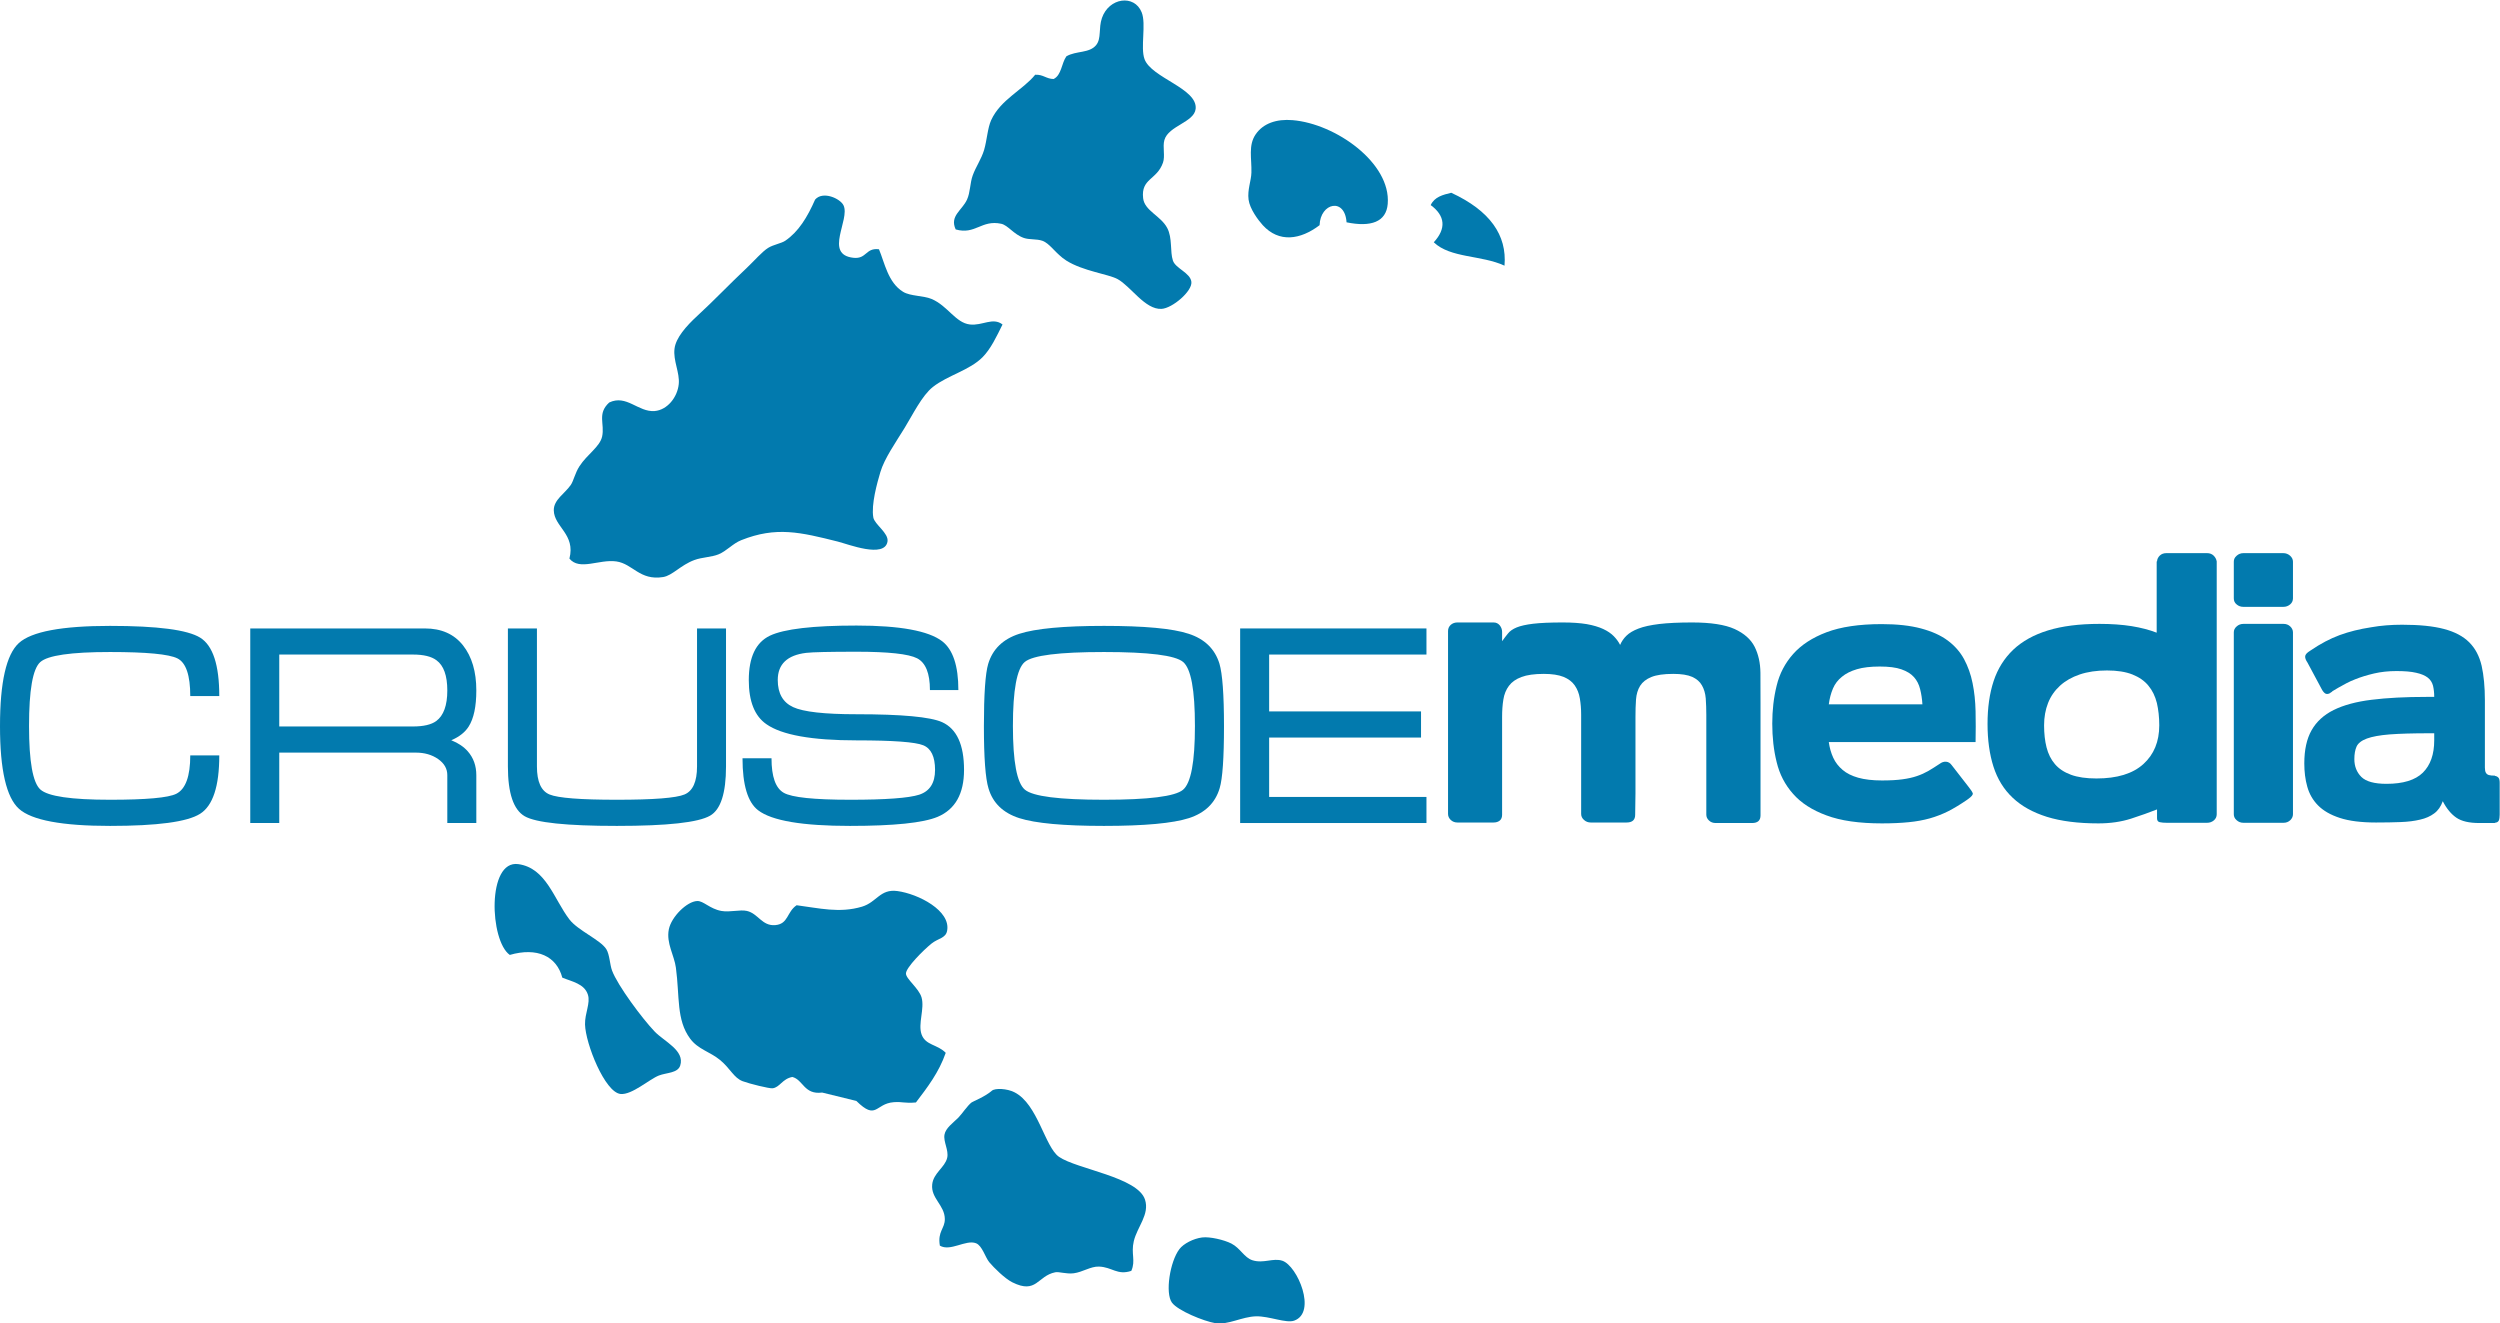 <?xml version="1.0" encoding="UTF-8"?>
<svg width="3402px" height="1801px" viewBox="0 0 3402 1801" version="1.1" xmlns="http://www.w3.org/2000/svg" xmlns:xlink="http://www.w3.org/1999/xlink">
    <!-- Generator: Sketch 59.1 (86144) - https://sketch.com -->
    <title>CrusoeMedia-Logo</title>
    <desc>Created with Sketch.</desc>
    <g id="CrusoeMedia-Logo" stroke="none" stroke-width="1" fill="none" fill-rule="evenodd">
        <path d="M1300.49,312.199 C1292,293.79 1309.1,286.451 1315.92,271.626 C1320.42,261.782 1319.91,249.102 1323.65,238.787 C1327.96,226.817 1335.36,216.692 1339.16,204.07 C1343.15,190.438 1343.88,174.249 1348.77,163.506 C1361.62,135.382 1391.8,122.546 1408.67,101.72 C1419.6,101.103 1423.64,107.397 1433.75,107.516 C1444.61,102.225 1444.45,85.995 1451.15,76.623 C1464.47,68.83 1482.6,72.756 1491.76,61.189 C1498.98,52.049 1494.66,38.579 1499.52,24.493 C1509.07,-3.245 1543.61,-7.988 1553.58,16.775 C1560,32.559 1551.67,64.824 1557.48,80.499 C1566.92,106.023 1629.85,120.35 1627.05,148.073 C1625.16,166.507 1590.01,171.085 1584.51,190.557 C1581.82,199.947 1585.81,212.412 1582.56,221.424 C1574.24,245.097 1552.5,242.628 1555.57,269.714 C1557.42,286.802 1579.56,293.576 1588.36,310.253 C1595.63,323.955 1591.97,342.321 1596.12,354.659 C1599.77,365.47 1619.9,371.181 1621.25,383.631 C1622.57,396.346 1595.36,419.462 1580.64,420.321 C1558.23,421.615 1538.66,389.47 1520.75,379.764 C1508.14,372.93 1473.9,368.986 1451.15,354.659 C1436.45,345.355 1429.02,331.355 1418.34,327.616 C1410.59,324.915 1400.78,326.406 1393.23,323.792 C1379.36,318.913 1371.72,306.463 1362.31,304.474 C1335.48,298.772 1327.12,319.872 1300.49,312.199" id="Fill-1" fill="#027AAE"></path>
        <path d="M1832.39,302.536 C1830.15,268.385 1796.69,275.973 1795.7,306.437 C1769.53,326.305 1740.53,330.642 1718.39,306.437 C1712.18,299.587 1700.73,284.341 1699.05,271.626 C1697.31,258.224 1702.66,245.843 1702.92,234.963 C1703.45,215.568 1698.41,197.88 1708.72,182.806 C1718.94,167.878 1737.01,161.671 1758.98,163.506 C1817.53,168.342 1892.96,221.742 1888.42,277.432 C1886.41,302.021 1865.63,309.369 1832.39,302.536" id="Fill-3" fill="#027AAE"></path>
        <path d="M1951.09,329.707 C1968.16,311.127 1966.84,293.773 1946.89,279.086 C1952.28,267.707 1963.58,265.119 1974.84,262.297 C2027.39,286.614 2050.88,319.872 2047.33,361.509 C2015.86,346.95 1973.68,351.434 1951.09,329.707" id="Fill-4" fill="#027AAE"></path>
        <path d="M1196.1,339.207 C1203.8,357.488 1208.45,384.66 1228.98,397.136 C1238.85,403.154 1256.58,402.151 1267.63,406.807 C1289.69,416.136 1300.32,439.311 1319.81,441.542 C1336.92,443.514 1350.94,431.286 1364.24,441.542 C1356.09,458.081 1348.34,474.604 1337.17,485.981 C1319.5,503.892 1289.8,510.649 1269.56,526.502 C1254.58,538.25 1241.9,564.632 1230.87,582.527 C1218.84,602.11 1203.55,623.879 1198.02,642.358 C1193.6,657.166 1185.34,686.686 1188.41,704.151 C1190.06,713.635 1209.65,725.502 1207.71,736.974 C1203.8,760.176 1153.91,740.437 1140.05,736.974 C1089.26,724.25 1056.27,716.121 1008.7,735.062 C997.136,739.631 989.016,749.731 977.741,754.353 C968.404,758.213 955.243,758.238 944.919,762.079 C926.185,769.016 915.124,783.162 902.409,785.246 C870.471,790.425 861.185,767.172 838.668,763.983 C815.183,760.715 788.809,777.007 774.867,760.141 C783.484,726.933 754.041,717.082 753.601,694.496 C753.372,679.947 768.549,671.853 776.839,659.737 C780.518,654.249 782.602,643.627 788.406,634.64 C799.116,618.049 816.17,608.216 819.359,594.085 C823.157,576.653 812.319,563.004 828.995,547.75 C852.456,536.406 868.498,561.117 890.842,559.343 C908.068,557.945 921.881,540.573 923.647,522.662 C925.216,507.134 915.775,490.748 917.902,474.363 C919.712,459.736 933.772,443.761 948.768,429.949 C972.134,408.478 992.198,387.095 1016.45,364.313 C1026.26,355.045 1037.12,342.381 1045.4,337.253 C1052.48,332.89 1063.46,331.114 1068.56,327.616 C1086.55,315.398 1098.66,295.608 1109.18,271.626 C1119.76,259.399 1143.35,270.151 1147.84,279.369 C1157.25,298.79 1120.74,346.419 1161.38,350.809 C1179.5,352.773 1177.79,336.858 1196.1,339.207" id="Fill-5" fill="#027AAE"></path>
        <path d="M765.179,1330.35 C757.453,1301.23 731.002,1288.7 693.721,1299.45 C666.361,1280.33 662.322,1169.93 705.314,1175.9 C743.229,1181.13 753.705,1223.52 774.867,1251.18 C786.555,1266.39 817.199,1278.94 825.129,1291.73 C829.614,1299.04 829.819,1312.52 832.846,1320.66 C840.408,1341.09 874.26,1386.43 890.842,1403.71 C903.789,1417.26 932.282,1429.54 925.637,1450.03 C922.163,1460.47 907.108,1459.5 896.603,1463.56 C883.725,1468.55 859.769,1490.26 844.431,1488.68 C823.097,1486.47 796.766,1420.17 796.106,1394.09 C795.755,1378.73 803.72,1365.06 799.999,1353.52 C795.205,1338.51 778.109,1335.77 765.179,1330.35" id="Fill-6" fill="#027AAE"></path>
        <path d="M1118.8,1486.76 C1094.02,1489.93 1093.18,1469.44 1078.25,1465.53 C1064.51,1468.02 1061.1,1479.9 1051.2,1480.95 C1046.88,1481.41 1020.05,1474.84 1010.63,1471.31 C998.346,1466.63 993.887,1453.96 979.721,1442.35 C965.849,1430.98 949.996,1428.06 939.132,1413.37 C920.192,1387.81 925.07,1356.35 919.763,1316.82 C917.577,1300.07 906.396,1283.43 910.142,1264.71 C913.547,1247.51 934.905,1226.57 948.768,1226.11 C957.189,1225.75 965.891,1236.77 981.651,1239.62 C993.501,1241.73 1007.1,1237.42 1016.45,1239.62 C1031.81,1243.17 1036.96,1260.49 1055.06,1258.89 C1072.98,1257.35 1070.52,1240.97 1084.04,1231.85 C1114.45,1235.74 1142.31,1242.96 1172.94,1233.82 C1193.25,1227.72 1197.51,1209.3 1221.26,1212.56 C1249.66,1216.45 1294.11,1239.19 1288.83,1266.63 C1286.93,1276.85 1276.57,1276.81 1267.63,1284 C1256.46,1292.99 1233.16,1316.39 1232.82,1324.56 C1232.55,1332 1250.51,1344.86 1254.06,1357.34 C1258.43,1372.54 1248.96,1393.17 1254.06,1407.6 C1259.52,1422.73 1275.39,1420.89 1286.95,1432.68 C1277.64,1459.46 1261.97,1479.75 1246.39,1500.22 C1230.64,1501.65 1228.52,1498.95 1216.19,1499.86 C1190.69,1501.85 1193,1525.36 1165.31,1498.15" id="Fill-7" fill="#027AAE"></path>
        <path d="M1675.75,1692.27 C1687.87,1698.55 1693.1,1711.35 1704.33,1714.96 C1719.43,1719.76 1732.49,1711.44 1745.07,1715.64 C1765.63,1722.59 1792.27,1786.02 1761.11,1797.13 C1750.22,1801.06 1727.15,1790.87 1709.31,1791.25 C1689.93,1791.73 1670.96,1803.39 1653.81,1800.56 C1638.06,1797.9 1602.65,1783.51 1594.72,1772.52 C1585.39,1759.58 1591.97,1716.98 1604.89,1699.85 C1610.55,1692.34 1624.07,1685.43 1635.82,1683.93 C1646.29,1682.6 1665.8,1687.18 1675.75,1692.27 Z M1380.61,1486.44 C1412.27,1502.5 1421.83,1560.84 1441.12,1574.24 C1465.36,1591.01 1548.37,1601.76 1558.14,1632.51 C1564.57,1652.62 1547.63,1669.24 1542.87,1688.96 C1538.81,1706.18 1545.71,1715.28 1539.49,1729.41 C1520.22,1735.77 1513.5,1724.18 1495.45,1723.56 C1484.21,1723.17 1473.24,1731.11 1461.11,1732.67 C1451.05,1733.97 1441.12,1730.25 1435.97,1731.32 C1411.55,1736.27 1410.76,1761.53 1377.63,1745 C1367.47,1739.94 1352.56,1725.23 1346.15,1717.55 C1340.6,1710.77 1336.55,1695 1328.12,1691.79 C1314.25,1686.46 1293.14,1703.6 1278.95,1695.05 C1275.66,1675.62 1285.82,1671.91 1285.72,1658.88 C1285.53,1639.85 1266.61,1630.81 1268.53,1611.83 C1270.11,1596.22 1285.84,1588.73 1288.93,1575.57 C1291.31,1565.23 1283.49,1553.71 1285.26,1543.97 C1286.88,1535.02 1296.66,1528.26 1303.94,1521.08 C1309.03,1515.95 1316.74,1504.1 1322.29,1500.1 C1323.89,1498.89 1340.63,1492.3 1349.74,1484.26 C1353.96,1480.5 1370.28,1481.12 1380.61,1486.44 Z M149.774,851.706 C214.209,851.706 255.167,857.03 272.445,867.756 C289.704,878.474 298.398,904.925 298.398,947.221 L298.398,947.221 L258.915,947.221 C258.915,918.832 253.094,901.787 241.467,895.948 C229.891,890.161 199.29,887.263 149.774,887.263 C96.571,887.263 64.898,891.85 54.771,900.99 C44.543,910.189 39.51,939.188 39.51,987.966 C39.51,1036.31 44.638,1065.07 54.935,1074.36 C65.301,1083.69 96.896,1088.3 149.774,1088.3 C199.04,1088.3 229.128,1085.61 239.915,1080.17 C252.57,1073.78 258.915,1056.34 258.915,1027.97 L258.915,1027.97 L298.398,1027.97 C298.398,1070.04 289.687,1096.48 272.213,1107.47 C254.858,1118.43 214.054,1123.9 149.774,1123.9 C84.464,1123.9 43.257,1116.17 25.919,1100.72 C8.659,1085.23 0,1047.69 0,988.173 C0,928.394 8.557,890.692 25.688,875.027 C42.871,859.457 84.207,851.706 149.774,851.706 Z M340.558,855.186 L340.558,1119.97 L380.017,1119.97 L380.017,1024.15 L565.837,1024.15 C577.695,1024.15 587.822,1027.08 596.156,1032.88 C604.532,1038.76 608.699,1045.98 608.699,1054.81 L608.699,1119.97 L648.175,1119.97 L648.175,1054.97 C648.175,1042 644.282,1031.21 636.557,1022.42 C631.155,1016.26 623.679,1011.15 614.102,1007.33 C625,1002.66 632.852,996.454 637.748,988.704 C644.669,977.866 648.175,961.489 648.175,939.547 C648.175,914.023 642.156,893.565 630.033,878.191 C617.856,862.809 600.614,855.186 578.159,855.186 L340.558,855.186 Z M380.017,890.71 L561.961,890.71 C576.392,890.71 587.109,893.307 593.994,898.52 C603.829,905.722 608.699,919.424 608.699,939.652 C608.699,959.817 603.717,973.69 593.643,981.184 C586.972,986.079 576.392,988.584 561.961,988.584 L380.017,988.584 L380.017,890.71 L380.017,890.71 Z" id="Fill-13" fill="#027AAE"></path>
        <path d="M948.521,855.186 L948.521,1043.03 C948.521,1063.64 942.793,1076.42 931.449,1081.13 C920.114,1085.92 889.367,1088.3 839.396,1088.3 C789.795,1088.3 759.314,1085.92 747.825,1081.13 C736.353,1076.42 730.658,1063.64 730.658,1043.03 L730.658,855.186 L691.148,855.186 L691.148,1043 C691.148,1079.39 698.771,1101.92 713.99,1110.73 C729.159,1119.51 770.967,1123.9 839.396,1123.9 C907.956,1123.9 950.321,1119.27 966.346,1109.94 C980.682,1101.71 987.962,1079.39 987.962,1043 L987.962,855.186 L948.521,855.186" id="Fill-14" fill="#027AAE"></path>
        <path d="M1047.69,865.037 C1028.57,874.186 1018.95,894.319 1018.95,925.521 C1018.95,954.415 1026.93,974.412 1042.91,985.463 C1063.78,1000.16 1104.7,1007.5 1165.53,1007.5 C1215.33,1007.5 1245.63,1009.75 1256.29,1014.14 C1267.05,1018.47 1272.42,1029.69 1272.42,1047.69 C1272.42,1065.49 1265.21,1076.68 1250.9,1081.41 C1236.58,1086.02 1205.22,1088.3 1157.05,1088.3 C1107.8,1088.3 1077.57,1085.16 1066.53,1078.85 C1055.41,1072.53 1049.87,1056.89 1049.87,1031.83 L1010.41,1031.83 C1010.41,1068.19 1017.52,1091.8 1031.67,1102.62 C1050.25,1116.89 1091.92,1123.9 1156.64,1123.9 C1216.5,1123.9 1256.21,1119.79 1275.88,1111.57 C1299.84,1101.45 1311.86,1080.17 1311.86,1047.69 C1311.86,1013.42 1301.94,991.773 1282.06,982.737 C1266.04,975.542 1227.17,971.941 1165.53,971.941 C1122,971.941 1093.18,968.709 1079.23,962.226 C1065.29,955.754 1058.37,943.45 1058.37,925.331 C1058.37,903.819 1071.3,891.54 1096.98,888.429 C1105.59,887.417 1128.37,886.868 1165.53,886.868 C1208.96,886.868 1236.43,889.878 1247.97,895.785 C1259.61,901.787 1265.46,916.235 1265.46,939.069 L1304.15,939.069 C1304.15,906.091 1296.79,883.902 1282.06,872.558 C1263.49,858.401 1224.59,851.251 1165.53,851.251 C1106.22,851.251 1066.94,855.891 1047.69,865.037" id="Fill-15" fill="#027AAE"></path>
        <path d="M1386.94,862.517 C1364.73,869.703 1350.72,883.396 1344.72,903.511 C1340.89,916.381 1338.89,944.649 1338.89,988.173 C1338.89,1030.96 1340.95,1059.2 1345.16,1072.85 C1351.03,1092.69 1364.98,1106.19 1386.94,1113.29 C1408.85,1120.32 1447.3,1123.9 1502.29,1123.9 C1557.48,1123.9 1596.04,1120.32 1617.96,1113.29 C1639.83,1106.19 1653.81,1092.59 1659.74,1072.49 C1663.63,1059.58 1665.61,1031.49 1665.61,988.173 C1665.61,945.139 1663.46,916.749 1659.42,903.107 C1653.2,882.993 1639.16,869.412 1617.39,862.405 C1595.56,855.212 1557.28,851.706 1502.29,851.706 C1447.57,851.706 1409.12,855.314 1386.94,862.517 M1394.62,1074.55 C1383.84,1065.44 1378.37,1036.56 1378.37,987.966 C1378.37,938.896 1383.77,909.873 1394.49,900.817 C1405.22,891.772 1441.12,887.263 1502.29,887.263 C1563.44,887.263 1599.3,891.772 1609.98,900.817 C1620.73,909.873 1626.06,938.896 1626.06,987.966 C1626.06,1036.84 1620.69,1065.68 1609.76,1074.79 C1599.01,1083.76 1563.17,1088.3 1502.29,1088.3 C1441.37,1088.3 1405.5,1083.76 1394.62,1074.55" id="Fill-16" fill="#027AAE"></path>
        <polyline id="Fill-17" fill="#027AAE" points="1687.6 855.186 1687.6 1119.97 1941.13 1119.97 1941.13 1084.48 1727.05 1084.48 1727.05 1003.66 1933.74 1003.66 1933.74 968.091 1727.05 968.091 1727.05 890.71 1941.13 890.71 1941.13 855.186 1687.6 855.186"></polyline>
        <path d="M2257.81,849.151 C2246.1,850.608 2236.68,852.614 2229.62,855.376 C2222.52,858.092 2217.15,861.292 2213.31,865.037 C2209.49,868.716 2206.66,872.952 2204.65,877.617 C2202.59,873.466 2199.73,869.548 2196.11,865.81 C2192.49,862.071 2187.67,858.761 2181.64,855.941 C2175.57,853.111 2168.12,850.882 2159.16,849.288 C2150.31,847.83 2139.47,847.04 2126.88,847.04 C2109.58,847.04 2096.05,847.623 2086.41,848.773 C2076.72,849.931 2069.23,851.637 2063.95,853.78 C2058.63,855.992 2054.7,858.693 2052.12,861.985 C2049.58,865.123 2046.8,868.665 2044.06,872.558 L2044.06,859.799 C2044.06,856.73 2043.01,853.78 2040.97,851.097 C2038.81,848.438 2036.05,847.04 2032.48,847.04 L1983.23,847.04 C1979.63,847.04 1976.65,848.146 1974.14,850.326 C1971.79,852.512 1970.49,855.314 1970.49,858.651 L1970.49,1107.68 C1970.49,1110.73 1971.79,1113.48 1974.14,1115.76 C1976.65,1118.11 1979.63,1119.27 1983.23,1119.27 L2032.48,1119.27 C2036.05,1119.27 2038.81,1118.33 2040.97,1116.56 C2043.01,1114.78 2044.06,1112.19 2044.06,1108.79 L2044.06,975.8 C2044.06,967.02 2044.6,959.055 2045.8,951.826 C2046.92,944.649 2049.49,938.408 2053.37,933.263 C2057.19,928.093 2062.82,924.106 2070.36,921.301 C2077.84,918.454 2087.94,917.024 2100.83,917.024 C2112.03,917.024 2120.85,918.404 2127.64,921.071 C2134.31,923.823 2139.37,927.638 2142.92,932.706 C2146.35,937.679 2148.76,943.604 2149.86,950.472 C2151.04,957.288 2151.63,964.74 2151.63,972.669 L2151.63,1107.68 C2151.63,1110.73 2152.91,1113.48 2155.5,1115.76 C2158.02,1118.11 2161.21,1119.27 2164.71,1119.27 L2213.46,1119.27 C2221.25,1119.27 2225.14,1115.76 2225.14,1108.79 L2225.55,1079.44 L2225.55,975.8 C2225.55,967.02 2225.74,959.055 2226.29,951.826 C2226.86,944.649 2228.67,938.408 2231.88,933.263 C2235.16,928.093 2240.22,924.106 2247.13,921.301 C2254.12,918.454 2264.03,917.024 2277.05,917.024 C2288.04,917.024 2296.63,918.404 2302.72,921.071 C2308.74,923.823 2313.23,927.638 2316.03,932.706 C2318.88,937.679 2320.63,943.604 2321.19,950.472 C2321.67,957.288 2321.95,964.74 2321.95,972.669 L2321.95,1108.45 C2321.95,1111.57 2323.08,1114.23 2325.62,1116.56 C2327.96,1118.84 2331.02,1119.97 2334.63,1119.97 L2384.19,1119.97 C2391.89,1119.97 2395.72,1116.56 2395.72,1109.56 L2395.72,958.008 C2395.72,943.037 2395.7,928.891 2395.6,915.531 C2395.43,902.079 2392.82,890.297 2387.69,880.111 C2382.53,869.909 2373.37,861.884 2360.43,855.941 C2347.34,850.025 2328.02,847.04 2302.5,847.04 C2284.46,847.04 2269.56,847.762 2257.81,849.151" id="Fill-18" fill="#027AAE"></path>
        <path d="M2485.56,860.365 C2466.21,867.713 2451.06,877.617 2440.1,889.988 C2429.14,902.361 2421.6,916.672 2417.67,933.067 C2413.59,949.434 2411.7,966.661 2411.7,984.708 C2411.7,1003.23 2413.59,1020.72 2417.67,1037.06 C2421.6,1053.51 2429,1067.86 2439.93,1080.17 C2450.76,1092.59 2465.94,1102.4 2485.39,1109.56 C2504.85,1116.89 2530.01,1120.47 2561.01,1120.47 C2574.95,1120.47 2587.15,1119.87 2597.4,1118.84 C2607.72,1117.85 2617.24,1116.1 2626.04,1113.65 C2634.75,1111.19 2643.07,1107.94 2650.99,1103.99 C2658.88,1099.98 2667.28,1094.87 2676.38,1088.68 C2676.85,1088.46 2677.41,1088.08 2677.91,1087.56 C2683.04,1083.96 2685.29,1081.15 2684.46,1079.25 C2683.71,1077.31 2681.67,1074.33 2678.31,1070.09 L2655.81,1041.13 C2653.78,1038.31 2651.25,1036.77 2648.26,1036.56 C2645.29,1036.26 2642.36,1037.25 2639.19,1039.62 C2633.77,1043.25 2628.73,1046.37 2624.17,1049.07 C2619.45,1051.76 2614.33,1054.12 2608.58,1056.06 C2602.92,1058.02 2596.41,1059.46 2588.88,1060.49 C2581.43,1061.52 2572.14,1062.05 2561.01,1062.05 C2548.11,1062.05 2537.43,1060.76 2528.72,1058.34 C2520.09,1055.91 2512.91,1052.39 2507.44,1047.69 C2501.94,1043.05 2497.61,1037.53 2494.66,1031.1 C2491.7,1024.66 2489.67,1017.51 2488.64,1009.81 L2688.36,1009.81 C2688.65,995.374 2688.65,981.399 2688.36,967.842 C2688.06,954.356 2686.73,941.615 2684.28,929.62 C2681.89,917.589 2677.95,906.726 2672.68,896.917 C2667.35,887.133 2659.99,878.706 2650.39,871.571 C2640.89,864.507 2628.73,859.061 2614.05,855.186 C2599.41,851.251 2581.55,849.288 2560.7,849.288 C2529.9,849.288 2504.95,853.042 2485.56,860.365 M2494.29,936.915 C2496.96,930.622 2501.03,925.307 2506.55,920.899 C2511.8,916.527 2518.7,913.088 2526.95,910.653 C2535.2,908.208 2545.53,907.018 2557.94,907.018 C2570.32,907.018 2580.15,908.226 2587.52,910.849 C2594.88,913.413 2600.59,916.938 2604.6,921.491 C2608.58,925.976 2611.34,931.419 2612.87,937.679 C2614.5,944.033 2615.58,950.917 2616.02,958.419 L2488.64,958.419 C2489.67,950.421 2491.58,943.295 2494.29,936.915" id="Fill-19" fill="#027AAE"></path>
        <path d="M2948.03,752.708 C2944.4,752.708 2941.4,753.806 2939.08,756 C2936.73,758.238 2935.46,760.888 2935.29,763.975 L2934.81,763.975 L2934.81,860.948 C2924.8,857.081 2913.46,854.14 2900.62,852.048 C2887.83,850.025 2873.34,848.979 2857.04,848.979 C2829.49,848.979 2806.08,851.971 2786.89,857.878 C2767.61,863.803 2751.84,872.558 2739.59,884.158 C2727.42,895.767 2718.45,910.043 2712.91,926.859 C2707.34,943.775 2704.65,963.145 2704.65,985.086 C2704.65,1006.97 2707.34,1026.45 2712.71,1043.25 C2718.12,1060.16 2726.85,1074.33 2738.89,1085.61 C2750.84,1096.96 2766.36,1105.55 2785.48,1111.57 C2804.55,1117.49 2827.94,1120.47 2855.47,1120.47 C2871.79,1120.47 2886.52,1118.31 2899.85,1114.06 C2913.19,1109.77 2924.85,1105.55 2935.29,1101.45 L2935.29,1113.48 C2935.29,1116.56 2936.54,1118.33 2939.08,1118.84 C2941.66,1119.39 2944.81,1119.65 2948.38,1119.65 L3003.36,1119.65 C3006.92,1119.65 3010.02,1118.59 3012.68,1116.34 C3015.19,1114.16 3016.51,1111.4 3016.51,1108.04 L3016.51,763.975 C3015.98,760.888 3014.54,758.238 3012.22,756 C3009.89,753.806 3006.92,752.708 3003.36,752.708 L2948.03,752.708 Z M2818.19,1054.3 C2809.03,1050.94 2801.71,1046.13 2796.34,1039.79 C2790.95,1033.51 2787.18,1025.85 2784.92,1016.98 C2782.69,1008.13 2781.59,998.101 2781.59,986.99 C2781.59,975.937 2783.41,965.828 2786.99,956.688 C2790.59,947.48 2796.1,939.652 2803.3,933.067 C2810.54,926.497 2819.39,921.447 2830.12,917.803 C2840.84,914.177 2853.22,912.369 2867.16,912.369 C2881.07,912.369 2892.58,914.177 2901.73,917.803 C2910.92,921.447 2918.23,926.497 2923.56,933.067 C2929.05,939.652 2932.77,947.48 2935.09,956.688 C2937.18,965.828 2938.33,975.937 2938.33,986.99 C2938.33,1009.2 2931.07,1026.76 2916.67,1039.79 C2902.18,1052.89 2880.97,1059.34 2852.81,1059.34 C2838.87,1059.34 2827.31,1057.66 2818.19,1054.3 L2818.19,1054.3 Z" id="Fill-20" fill="#027AAE"></path>
        <path d="M3052.88,752.708 C3049.31,752.708 3046.17,753.933 3043.64,756.239 C3040.93,758.547 3039.76,761.212 3039.76,764.352 L3039.76,814.219 C3039.76,817.579 3040.93,820.349 3043.64,822.511 C3046.17,824.722 3049.31,825.812 3052.88,825.812 L3107.07,825.812 C3110.67,825.812 3113.76,824.722 3116.38,822.511 C3118.9,820.349 3120.27,817.579 3120.27,814.219 L3120.27,764.352 C3120.27,761.212 3118.9,758.547 3116.38,756.239 C3113.76,753.933 3110.67,752.708 3107.07,752.708 L3052.88,752.708 Z M3052.88,848.979 C3049.31,848.979 3046.17,850.127 3043.64,852.45 C3040.93,854.749 3039.76,857.467 3039.76,860.554 L3039.76,1108.04 C3039.76,1111.11 3040.93,1113.85 3043.64,1116.17 C3046.17,1118.48 3049.31,1119.65 3052.88,1119.65 L3107.48,1119.65 C3111.06,1119.65 3114.05,1118.48 3116.55,1116.17 C3118.95,1113.85 3120.27,1111.11 3120.27,1108.04 L3120.27,860.554 C3120.27,857.467 3118.95,854.749 3116.55,852.45 C3114.05,850.127 3111.06,848.979 3107.48,848.979 L3052.88,848.979 L3052.88,848.979 Z" id="Fill-21" fill="#027AAE"></path>
        <path d="M3226.59,853.592 C3211.21,855.941 3196.89,859.457 3183.87,864.224 C3170.83,869.052 3157.81,875.902 3144.57,884.938 L3141.11,887.263 C3138.33,889.321 3136.84,891.439 3136.84,893.649 C3136.84,895.785 3137.85,898.47 3139.98,901.573 L3160.06,939.069 C3161.84,941.932 3163.57,943.578 3165.08,944.083 C3166.69,944.649 3168.49,944.367 3170.53,943.295 L3170.93,942.917 C3171.15,942.677 3171.36,942.549 3171.49,942.549 C3171.63,942.549 3171.8,942.42 3172.03,942.18 C3173.05,941.648 3173.69,941.151 3174,940.577 L3181.77,935.954 C3185.33,933.906 3189.07,931.848 3192.98,929.798 C3196.82,927.776 3200.83,925.95 3205,924.355 C3212.63,921.301 3221.31,918.644 3230.69,916.441 C3240.05,914.272 3250.29,913.174 3261.06,913.174 C3272.16,913.174 3281.19,913.911 3288.02,915.531 C3294.83,917.024 3300,919.245 3303.64,922.065 C3307.29,924.87 3309.59,928.539 3310.84,933.067 C3311.92,937.584 3312.49,942.677 3312.49,948.336 L3302.11,948.336 C3273.24,948.336 3248.35,949.621 3227.36,952.239 C3206.54,954.776 3189.24,959.466 3175.73,966.137 C3162.2,972.841 3152.18,982.085 3145.58,993.762 C3138.95,1005.47 3135.69,1020.55 3135.69,1038.85 C3135.69,1050.13 3136.97,1060.76 3139.75,1070.52 C3142.43,1080.31 3147.38,1088.89 3154.47,1096.07 C3161.57,1103.22 3171.41,1108.95 3184.1,1113.06 C3196.67,1117.18 3213.1,1119.27 3233.23,1119.27 C3245.64,1119.27 3256.84,1119.07 3266.81,1118.67 C3276.92,1118.31 3285.72,1117.18 3293.33,1115.34 C3301.02,1113.61 3307.33,1110.73 3312.49,1106.86 C3317.74,1103.03 3321.54,1097.44 3324.12,1090.27 C3329.28,1100.32 3335.48,1107.8 3342.53,1112.65 C3349.65,1117.56 3360.09,1119.97 3373.71,1119.97 L3395.01,1119.97 L3395.01,1119.65 C3397.84,1119.39 3399.57,1118.33 3400.36,1116.56 C3401.16,1114.78 3401.57,1112.07 3401.57,1108.45 L3401.57,1065.12 C3401.57,1061.79 3401.03,1059.46 3399.79,1058.19 C3398.56,1056.89 3397.03,1056.1 3395.01,1055.84 L3395.01,1055.48 C3391.36,1055.48 3388.66,1055.26 3386.84,1054.69 C3385.01,1054.14 3383.71,1053.1 3382.8,1051.59 C3381.89,1050.01 3381.44,1047.69 3381.44,1044.64 L3381.44,953 C3381.44,934.687 3379.9,919.013 3377.02,906.031 C3373.95,892.965 3368.43,882.367 3360.14,874.067 C3351.91,865.87 3340.51,859.799 3325.86,855.941 C3311.32,852.048 3292.27,850.127 3268.83,850.127 C3253.81,850.127 3239.86,851.251 3226.59,853.592 M3213.28,1057.19 C3207.01,1050.87 3203.8,1042.82 3203.8,1033.03 C3203.8,1026.05 3204.83,1020.33 3206.85,1015.85 C3208.95,1011.32 3213.54,1007.71 3220.88,1005 C3228.08,1002.34 3238.39,1000.485 3251.8,999.387 C3265.24,998.375 3283.39,997.828 3306.3,997.828 L3312.49,997.828 L3312.49,1007.5 C3312.49,1026.6 3307.33,1041.18 3297.04,1051.43 C3286.73,1061.58 3270.17,1066.64 3247.51,1066.64 C3230.98,1066.64 3219.63,1063.47 3213.28,1057.19" id="Fill-22" fill="#027AAE"></path>
    </g>
</svg>